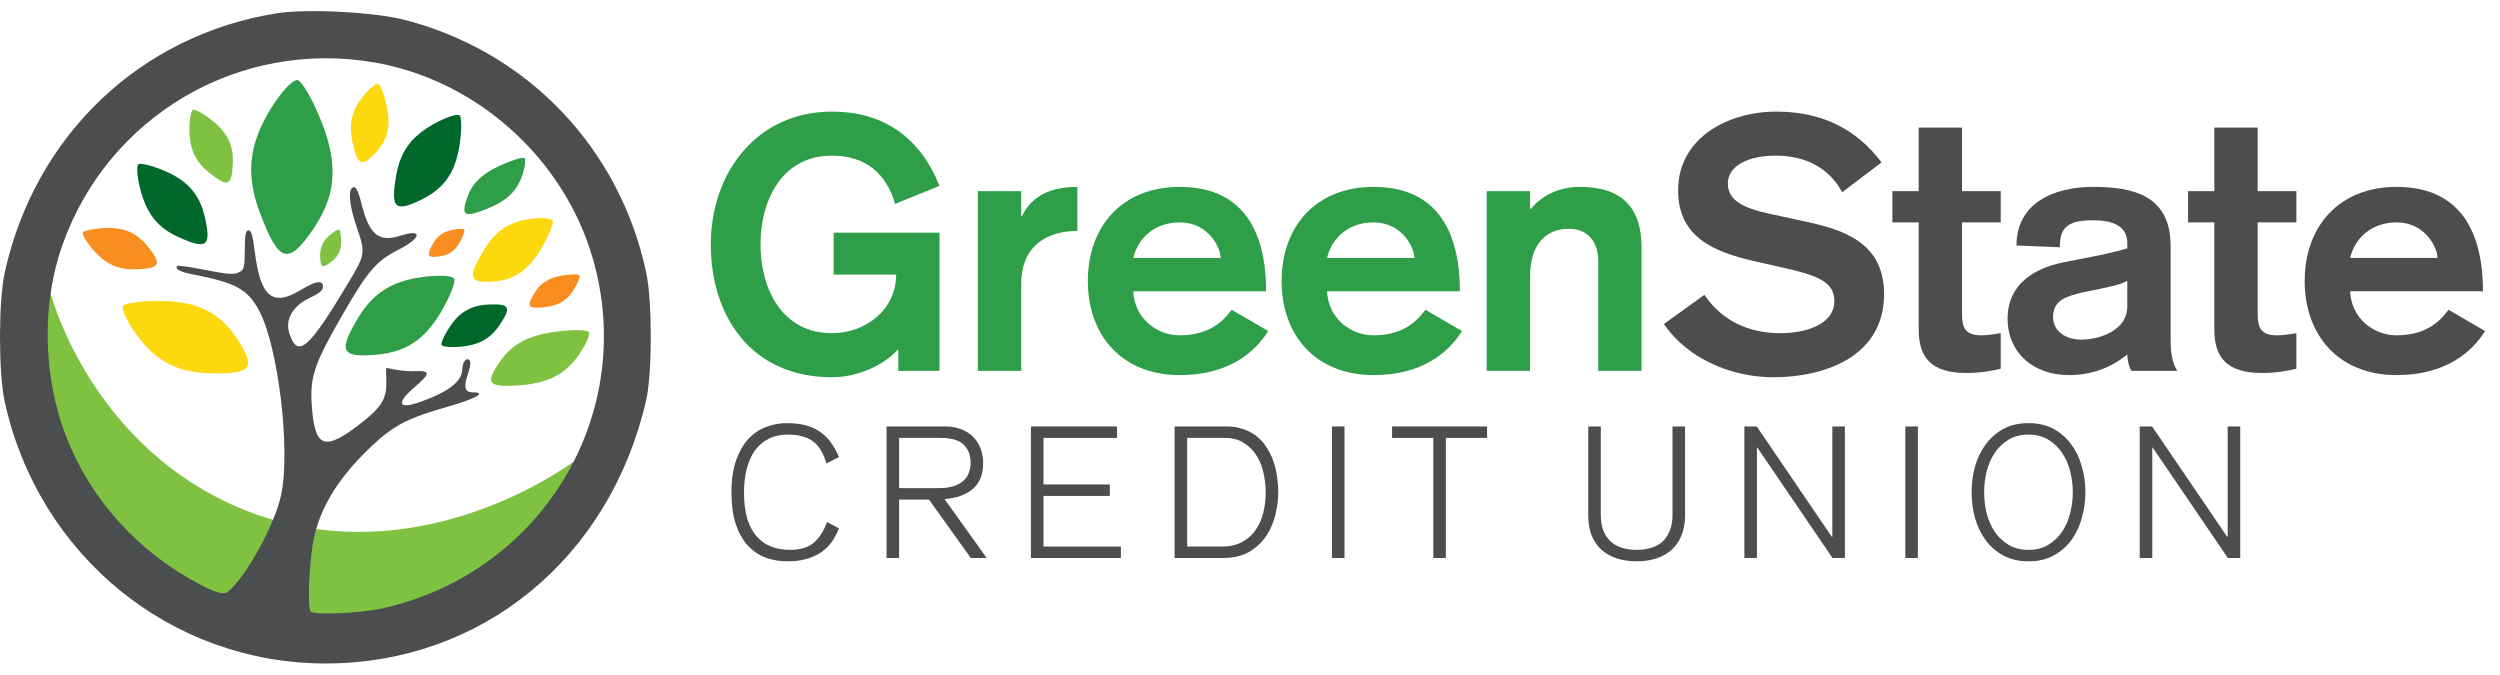 <svg width="126" height="34" viewBox="0 0 126 34" fill="none" xmlns="http://www.w3.org/2000/svg">
<g clip-path="url(#clip0_698_13630)">
<path d="M13.317 26.062C6.013 23.692 2.937 16.932 2.312 13.848L1.829 14.816V21.528L5.638 28.663L15.554 32.17L25.894 29.691L30.066 22.374C27.527 24.591 20.621 28.433 13.317 26.062Z" fill="#7FC241"/>
<path fill-rule="evenodd" clip-rule="evenodd" d="M13.962 0.668C7.078 1.756 1.758 6.822 0.239 13.734C-0.08 15.185 -0.08 18.801 0.239 20.253C1.941 27.997 8.613 33.439 16.406 33.439C24.274 33.439 30.722 28.154 32.561 20.197C32.877 18.829 32.881 15.192 32.567 13.727C31.224 7.453 26.588 2.604 20.405 1.004C18.872 0.607 15.47 0.43 13.962 0.668ZM18.888 3.151C24.052 4.051 28.439 8.004 29.887 13.062C32.126 20.882 27.319 28.862 19.286 30.66C18.233 30.896 15.946 31.006 15.668 30.835C15.465 30.709 15.59 28.063 15.85 26.984C16.23 25.407 17.167 23.95 18.762 22.455C19.851 21.435 20.567 21.066 22.557 20.499C23.987 20.093 24.552 19.774 23.844 19.774C23.421 19.774 23.352 19.529 23.585 18.846C23.72 18.449 23.741 18.238 23.652 18.149C23.496 17.993 23.299 18.265 23.296 18.639C23.291 19.222 22.544 19.788 21.139 20.271C20.041 20.649 19.956 20.314 20.937 19.476C21.687 18.835 21.691 18.675 20.959 18.706C20.68 18.719 20.228 18.686 19.954 18.634L19.457 18.539L19.471 19.256C19.487 20.116 19.215 20.544 18.11 21.395C16.33 22.764 15.852 22.565 15.711 20.396C15.619 18.97 15.845 18.319 17.312 15.779C18.547 13.643 18.976 13.147 20.069 12.594C21.255 11.994 21.327 11.511 20.176 11.879C19.079 12.229 18.6 11.826 18.209 10.222C18.084 9.709 17.956 9.434 17.844 9.434C17.521 9.434 17.577 10.276 17.976 11.438C18.425 12.747 18.415 12.818 17.582 14.211C15.546 17.617 15.007 18.084 14.585 16.806C14.356 16.113 14.747 15.424 15.598 15.021C16.094 14.786 16.28 14.632 16.28 14.455C16.28 14.094 15.929 14.149 15.123 14.634C13.735 15.47 13.121 14.951 12.845 12.705C12.743 11.876 12.667 11.611 12.53 11.611C12.389 11.611 12.348 11.785 12.341 12.397C12.33 13.547 12.316 13.599 11.999 13.744C11.774 13.846 11.405 13.816 10.359 13.607C9.617 13.46 8.98 13.368 8.944 13.404C8.79 13.558 9.068 13.704 9.777 13.842C11.877 14.25 12.472 14.575 13.047 15.633C14.02 17.42 14.652 22.651 14.171 24.937C13.859 26.423 12.417 29.053 11.496 29.817C11.253 30.019 10.756 29.854 9.568 29.175C6.508 27.428 4.198 24.642 3.119 21.398C2.16 18.514 2.164 15.155 3.129 12.397C5.42 5.849 12.051 1.958 18.888 3.151Z" fill="#4C4D4F"/>
<path d="M7.33 10.309C6.999 9.558 6.802 8.388 6.988 8.273C7.062 8.227 7.424 8.293 7.792 8.419C9.35 8.955 10.061 9.684 10.348 11.04C10.643 12.427 10.413 12.584 9.007 11.955C8.187 11.589 7.673 11.084 7.33 10.309Z" fill="#00682B"/>
<path d="M13.02 6.717C13.508 5.459 14.657 3.923 15.019 4.043C15.165 4.091 15.526 4.641 15.822 5.264C17.078 7.906 17.076 9.639 15.816 11.498C14.527 13.401 14.062 13.269 13.101 10.728C12.54 9.245 12.515 8.014 13.02 6.717Z" fill="#2E9E48"/>
<path d="M21.206 6.678C21.881 6.145 23.013 5.655 23.176 5.826C23.242 5.894 23.267 6.295 23.231 6.717C23.083 8.505 22.526 9.436 21.228 10.067C19.9 10.712 19.684 10.505 19.964 8.858C20.128 7.897 20.508 7.228 21.206 6.678Z" fill="#00682B"/>
<path d="M20.352 14.159C21.328 13.86 22.792 13.803 22.901 14.058C22.944 14.161 22.802 14.611 22.584 15.058C21.66 16.953 20.647 17.737 18.939 17.88C17.192 18.025 17.039 17.707 18.049 16.021C18.638 15.038 19.345 14.466 20.352 14.159Z" fill="#2E9E48"/>
<path d="M24.737 8.586C25.335 8.236 26.311 7.881 26.436 7.968C26.486 8.003 26.48 8.232 26.424 8.476C26.183 9.511 25.658 10.082 24.535 10.528C23.386 10.985 23.219 10.881 23.56 9.917C23.759 9.355 24.12 8.947 24.737 8.586Z" fill="#2E9E48"/>
<path d="M7.569 17.665C6.797 16.931 6.025 15.631 6.224 15.403C6.305 15.311 6.819 15.213 7.368 15.184C9.694 15.062 10.966 15.584 11.941 17.062C12.939 18.573 12.699 18.873 10.537 18.811C9.276 18.774 8.366 18.423 7.569 17.665Z" fill="#FCD90E"/>
<path d="M17.997 5.285C18.304 4.752 18.93 4.146 19.085 4.23C19.148 4.264 19.273 4.544 19.365 4.852C19.751 6.159 19.631 6.948 18.934 7.693C18.22 8.454 18.019 8.356 17.759 7.119C17.607 6.398 17.68 5.835 17.997 5.285Z" fill="#FCD90E"/>
<path d="M26.069 11.178C26.77 10.951 27.801 10.929 27.863 11.139C27.888 11.223 27.764 11.588 27.587 11.949C26.837 13.479 26.084 14.101 24.877 14.189C23.642 14.278 23.552 14.016 24.352 12.658C24.819 11.866 25.345 11.412 26.069 11.178Z" fill="#FCD90E"/>
<path d="M23.77 17.386C23.185 17.529 22.311 17.526 22.249 17.381C22.224 17.323 22.315 17.076 22.45 16.832C23.022 15.798 23.636 15.385 24.656 15.346C25.7 15.307 25.787 15.487 25.165 16.402C24.802 16.936 24.374 17.238 23.77 17.386Z" fill="#00682B"/>
<path d="M9.591 7.122C9.49 6.493 9.575 5.578 9.739 5.53C9.805 5.51 10.066 5.633 10.319 5.802C11.393 6.52 11.786 7.209 11.732 8.282C11.678 9.379 11.472 9.45 10.532 8.694C9.984 8.253 9.695 7.771 9.591 7.122Z" fill="#7FC241"/>
<path d="M5.113 13.006C4.624 12.598 4.087 11.853 4.179 11.709C4.216 11.651 4.494 11.572 4.796 11.533C6.077 11.368 6.826 11.63 7.49 12.474C8.169 13.338 8.061 13.526 6.856 13.574C6.153 13.601 5.618 13.427 5.113 13.006Z" fill="#F88E20"/>
<path d="M16.444 12.024C16.654 11.787 17.032 11.531 17.103 11.579C17.131 11.598 17.166 11.737 17.181 11.888C17.244 12.527 17.103 12.896 16.673 13.214C16.234 13.539 16.142 13.482 16.136 12.882C16.132 12.532 16.227 12.269 16.444 12.024Z" fill="#7FC241"/>
<path d="M22.543 11.66C22.869 11.543 23.364 11.498 23.406 11.581C23.423 11.614 23.383 11.767 23.318 11.92C23.041 12.567 22.712 12.847 22.135 12.925C21.545 13.004 21.487 12.901 21.798 12.321C21.979 11.983 22.207 11.78 22.543 11.66Z" fill="#F88E20"/>
<path d="M27.99 13.966C28.448 13.83 29.148 13.784 29.208 13.885C29.232 13.925 29.178 14.108 29.089 14.292C28.708 15.069 28.248 15.401 27.435 15.485C26.602 15.572 26.519 15.446 26.948 14.752C27.198 14.347 27.518 14.105 27.99 13.966Z" fill="#F88E20"/>
<path d="M27.282 16.85C28.183 16.63 29.563 16.566 29.685 16.739C29.734 16.808 29.632 17.119 29.458 17.428C28.724 18.739 27.823 19.292 26.218 19.418C24.576 19.547 24.409 19.332 25.241 18.162C25.726 17.479 26.352 17.077 27.282 16.85Z" fill="#7FC241"/>
<path d="M83.861 16.328C85.06 18.1 87.297 19.013 89.374 19.013C92.022 19.013 94.958 17.939 94.958 14.825C94.958 12.39 93.168 11.657 91.271 11.227L89.714 10.887C88.282 10.601 87.083 10.296 87.083 9.258C87.083 8.345 88.121 7.844 89.499 7.844C91.074 7.844 92.219 8.524 92.846 9.688L94.832 8.184C93.49 6.413 91.718 5.625 89.517 5.625C87.136 5.625 84.577 6.914 84.577 9.598C84.577 11.943 86.367 12.695 88.407 13.16L89.821 13.482C91.521 13.858 92.452 14.18 92.452 15.165C92.452 16.399 90.913 16.793 89.749 16.793C88.174 16.793 86.814 16.203 85.901 14.86L83.861 16.328Z" fill="#4C4D4F"/>
<path d="M96.702 9.634H95.377V11.209H96.702V16.614C96.702 17.992 97.31 18.798 99.1 18.798C99.798 18.798 100.317 18.708 100.836 18.583V16.793C100.496 16.847 100.174 16.901 99.87 16.901C99.028 16.901 98.885 16.507 98.885 15.791V11.209H100.836V9.634H98.885V6.43H96.702V9.634Z" fill="#4C4D4F"/>
<path d="M107.215 15.451C107.215 16.614 105.891 17.116 104.889 17.116C104.101 17.116 103.475 16.686 103.475 15.988C103.475 15.111 104.155 14.932 104.978 14.735L106.177 14.485C106.589 14.395 106.929 14.306 107.215 14.162V15.451ZM109.399 12.39C109.399 9.813 107.448 9.419 105.497 9.419C103.493 9.419 101.631 10.243 101.631 12.373L103.815 12.462C103.815 11.46 104.208 11.102 105.497 11.102C106.446 11.102 107.215 11.37 107.215 12.247V12.516C106.66 12.695 105.622 12.909 104.853 13.053L103.94 13.232C102.598 13.518 101.184 14.27 101.184 16.059C101.184 17.831 102.544 18.905 104.262 18.905C105.372 18.905 106.356 18.565 107.215 17.867C107.215 18.1 107.287 18.476 107.43 18.691H109.739C109.614 18.494 109.399 18.1 109.399 17.169V12.39Z" fill="#4C4D4F"/>
<path d="M111.602 9.634H110.278V11.209H111.602V16.614C111.602 17.992 112.211 18.798 114.001 18.798C114.699 18.798 115.218 18.708 115.737 18.583V16.793C115.397 16.847 115.074 16.901 114.77 16.901C113.929 16.901 113.786 16.507 113.786 15.791V11.209H115.737V9.634H113.786V6.43H111.602V9.634Z" fill="#4C4D4F"/>
<path d="M118.447 12.999C118.68 12.015 119.503 11.209 120.792 11.209C122.259 11.209 122.85 12.516 122.85 12.999H118.447ZM125.141 14.681C125.141 11.442 123.816 9.419 120.792 9.419C117.856 9.419 116.156 11.442 116.156 14.162C116.156 16.883 117.856 18.905 120.792 18.905C123.262 18.905 124.586 17.742 125.248 16.686L123.405 15.612C123.172 15.898 122.528 16.901 120.792 16.901C119.61 16.901 118.501 16.024 118.447 14.681H125.141Z" fill="#4C4D4F"/>
<path d="M47.35 9.366C46.365 6.914 44.522 5.625 41.927 5.625C38.132 5.625 35.824 8.721 35.824 12.319C35.824 15.916 37.846 19.013 41.927 19.013C43.036 19.013 44.414 18.547 45.273 17.599V18.691H47.35V11.728H42.016V13.84H45.166C45.166 15.612 43.627 16.793 41.927 16.793C39.403 16.793 38.329 14.538 38.329 12.319C38.329 10.1 39.403 7.844 41.927 7.844C44.056 7.844 44.826 9.258 45.112 10.278L47.35 9.366Z" fill="#2E9E48"/>
<path d="M49.286 18.691H51.47V14.306C51.47 12.355 52.812 11.639 54.298 11.639V9.419C53.009 9.419 52.025 9.831 51.506 10.887H51.47V9.634H49.286V18.691Z" fill="#2E9E48"/>
<path d="M57.118 12.999C57.351 12.015 58.174 11.209 59.462 11.209C60.93 11.209 61.521 12.516 61.521 12.999H57.118ZM63.812 14.681C63.812 11.442 62.487 9.419 59.462 9.419C56.527 9.419 54.827 11.442 54.827 14.162C54.827 16.883 56.527 18.905 59.462 18.905C61.932 18.905 63.257 17.742 63.919 16.686L62.076 15.612C61.843 15.898 61.199 16.901 59.462 16.901C58.281 16.901 57.172 16.024 57.118 14.681H63.812Z" fill="#2E9E48"/>
<path d="M66.884 12.999C67.117 12.015 67.94 11.209 69.229 11.209C70.696 11.209 71.287 12.516 71.287 12.999H66.884ZM73.578 14.681C73.578 11.442 72.254 9.419 69.229 9.419C66.293 9.419 64.593 11.442 64.593 14.162C64.593 16.883 66.293 18.905 69.229 18.905C71.699 18.905 73.023 17.742 73.685 16.686L71.842 15.612C71.609 15.898 70.965 16.901 69.229 16.901C68.047 16.901 66.938 16.024 66.884 14.681H73.578Z" fill="#2E9E48"/>
<path d="M74.932 18.691H77.116V13.912C77.116 12.247 77.993 11.531 79.049 11.531C80.176 11.531 80.552 12.355 80.552 13.16V18.691H82.736V12.498C82.736 10.493 81.787 9.419 79.621 9.419C78.744 9.419 77.796 9.742 77.151 10.529H77.116V9.634H74.932V18.691Z" fill="#2E9E48"/>
<path d="M41.652 23.355C41.583 23.126 41.5 22.921 41.4 22.741C41.301 22.561 41.177 22.409 41.028 22.285C40.879 22.16 40.696 22.067 40.478 22.005C40.267 21.937 40.013 21.903 39.715 21.903C39.342 21.903 39.016 21.974 38.737 22.117C38.464 22.254 38.234 22.449 38.048 22.704C37.868 22.958 37.731 23.265 37.638 23.626C37.545 23.979 37.499 24.374 37.499 24.808C37.499 25.336 37.554 25.786 37.666 26.158C37.784 26.525 37.946 26.823 38.15 27.052C38.361 27.282 38.607 27.45 38.886 27.555C39.172 27.661 39.482 27.713 39.817 27.713C40.339 27.713 40.742 27.589 41.028 27.341C41.313 27.086 41.531 26.742 41.68 26.307L42.285 26.633C42.049 27.229 41.711 27.654 41.27 27.909C40.835 28.163 40.311 28.291 39.696 28.291C39.305 28.291 38.936 28.229 38.588 28.105C38.247 27.974 37.946 27.769 37.685 27.49C37.43 27.211 37.229 26.851 37.08 26.41C36.937 25.969 36.865 25.435 36.865 24.808C36.865 24.181 36.943 23.647 37.098 23.206C37.253 22.766 37.458 22.406 37.713 22.126C37.974 21.847 38.272 21.645 38.607 21.521C38.942 21.391 39.29 21.326 39.65 21.326C39.979 21.326 40.277 21.357 40.544 21.419C40.81 21.481 41.05 21.58 41.261 21.717C41.478 21.853 41.67 22.03 41.838 22.247C42.005 22.465 42.154 22.729 42.285 23.039L41.652 23.355Z" fill="#4C4D4F"/>
<path d="M44.682 21.493H47.615C47.957 21.493 48.248 21.546 48.49 21.651C48.739 21.757 48.941 21.897 49.096 22.07C49.251 22.238 49.366 22.434 49.44 22.657C49.515 22.881 49.552 23.107 49.552 23.337C49.552 23.908 49.378 24.343 49.031 24.641C48.683 24.939 48.208 25.109 47.606 25.153L49.729 28.123H48.928L46.824 25.181H45.315V28.123H44.682V21.493ZM45.315 24.603H47.28C47.615 24.603 47.888 24.566 48.099 24.492C48.31 24.411 48.475 24.311 48.593 24.194C48.717 24.069 48.801 23.933 48.844 23.784C48.894 23.635 48.919 23.486 48.919 23.337C48.919 22.952 48.804 22.645 48.574 22.415C48.345 22.185 47.947 22.07 47.382 22.07H45.315V24.603Z" fill="#4C4D4F"/>
<path d="M51.958 21.493H56.297V22.07H52.591V24.417H55.934V24.994H52.591V27.546H56.492V28.123H51.958V21.493Z" fill="#4C4D4F"/>
<path d="M59.2 21.493H61.807C62.142 21.493 62.441 21.543 62.701 21.642C62.968 21.735 63.198 21.866 63.39 22.033C63.583 22.195 63.744 22.387 63.874 22.611C64.011 22.828 64.12 23.061 64.2 23.309C64.281 23.551 64.337 23.802 64.368 24.063C64.405 24.318 64.424 24.566 64.424 24.808C64.424 25.156 64.377 25.525 64.284 25.916C64.197 26.307 64.045 26.667 63.828 26.996C63.617 27.319 63.331 27.589 62.971 27.806C62.617 28.018 62.17 28.123 61.63 28.123H59.2V21.493ZM59.833 27.546H61.593C62.003 27.546 62.347 27.465 62.627 27.304C62.912 27.142 63.139 26.934 63.306 26.68C63.48 26.419 63.605 26.127 63.679 25.805C63.753 25.476 63.791 25.143 63.791 24.808C63.791 24.504 63.757 24.191 63.688 23.868C63.62 23.539 63.505 23.244 63.344 22.983C63.182 22.716 62.968 22.499 62.701 22.331C62.441 22.157 62.115 22.07 61.724 22.07H59.833V27.546Z" fill="#4C4D4F"/>
<path d="M67.13 21.493H67.763V28.123H67.13V21.493Z" fill="#4C4D4F"/>
<path d="M70.162 21.493H74.948V22.07H72.872V28.123H72.239V22.07H70.162V21.493Z" fill="#4C4D4F"/>
<path d="M84.927 25.972C84.927 26.351 84.868 26.686 84.75 26.978C84.638 27.263 84.474 27.506 84.257 27.704C84.045 27.897 83.788 28.042 83.484 28.142C83.186 28.241 82.853 28.291 82.487 28.291C82.121 28.291 81.786 28.241 81.482 28.142C81.184 28.042 80.926 27.897 80.709 27.704C80.498 27.506 80.333 27.263 80.215 26.978C80.103 26.686 80.048 26.351 80.048 25.972V21.493H80.681V25.953C80.681 26.276 80.727 26.549 80.82 26.773C80.92 26.996 81.05 27.18 81.212 27.322C81.373 27.459 81.562 27.558 81.78 27.62C82.003 27.682 82.239 27.713 82.487 27.713C82.736 27.713 82.968 27.682 83.186 27.62C83.409 27.558 83.602 27.459 83.763 27.322C83.924 27.18 84.052 26.996 84.145 26.773C84.244 26.549 84.294 26.276 84.294 25.953V21.493H84.927V25.972Z" fill="#4C4D4F"/>
<path d="M87.916 21.493H88.54L92.33 27.062H92.349V21.493H92.982V28.123H92.358L88.568 22.555H88.549V28.123H87.916V21.493Z" fill="#4C4D4F"/>
<path d="M96.028 21.493H96.661V28.123H96.028V21.493Z" fill="#4C4D4F"/>
<path d="M100.001 24.808C100.001 25.156 100.041 25.503 100.122 25.851C100.209 26.192 100.342 26.503 100.522 26.782C100.708 27.055 100.941 27.279 101.221 27.453C101.506 27.627 101.845 27.713 102.236 27.713C102.627 27.713 102.962 27.627 103.241 27.453C103.527 27.279 103.76 27.055 103.94 26.782C104.126 26.503 104.259 26.192 104.34 25.851C104.427 25.503 104.47 25.156 104.47 24.808C104.47 24.467 104.427 24.122 104.34 23.775C104.259 23.427 104.126 23.116 103.94 22.843C103.76 22.564 103.527 22.337 103.241 22.164C102.962 21.99 102.627 21.903 102.236 21.903C101.845 21.903 101.506 21.99 101.221 22.164C100.941 22.337 100.708 22.564 100.522 22.843C100.342 23.116 100.209 23.427 100.122 23.775C100.041 24.122 100.001 24.467 100.001 24.808ZM99.368 24.808C99.368 24.367 99.424 23.939 99.535 23.523C99.653 23.107 99.83 22.738 100.066 22.415C100.302 22.086 100.6 21.822 100.96 21.623C101.32 21.425 101.745 21.326 102.236 21.326C102.726 21.326 103.151 21.425 103.511 21.623C103.871 21.822 104.169 22.086 104.405 22.415C104.641 22.738 104.815 23.107 104.927 23.523C105.045 23.939 105.104 24.367 105.104 24.808C105.104 25.249 105.045 25.677 104.927 26.093C104.815 26.509 104.641 26.882 104.405 27.211C104.169 27.533 103.871 27.794 103.511 27.993C103.151 28.191 102.726 28.291 102.236 28.291C101.745 28.291 101.32 28.191 100.96 27.993C100.6 27.794 100.302 27.533 100.066 27.211C99.83 26.882 99.653 26.509 99.535 26.093C99.424 25.677 99.368 25.249 99.368 24.808Z" fill="#4C4D4F"/>
<path d="M107.842 21.493H108.466L112.256 27.062H112.275V21.493H112.908V28.123H112.284L108.494 22.555H108.475V28.123H107.842V21.493Z" fill="#4C4D4F"/>
</g>
<defs>
<clipPath id="clip0_698_13630">
<rect width="125.248" height="32.879" fill="white" transform="translate(0 0.561)"/>
</clipPath>
</defs>
</svg>
